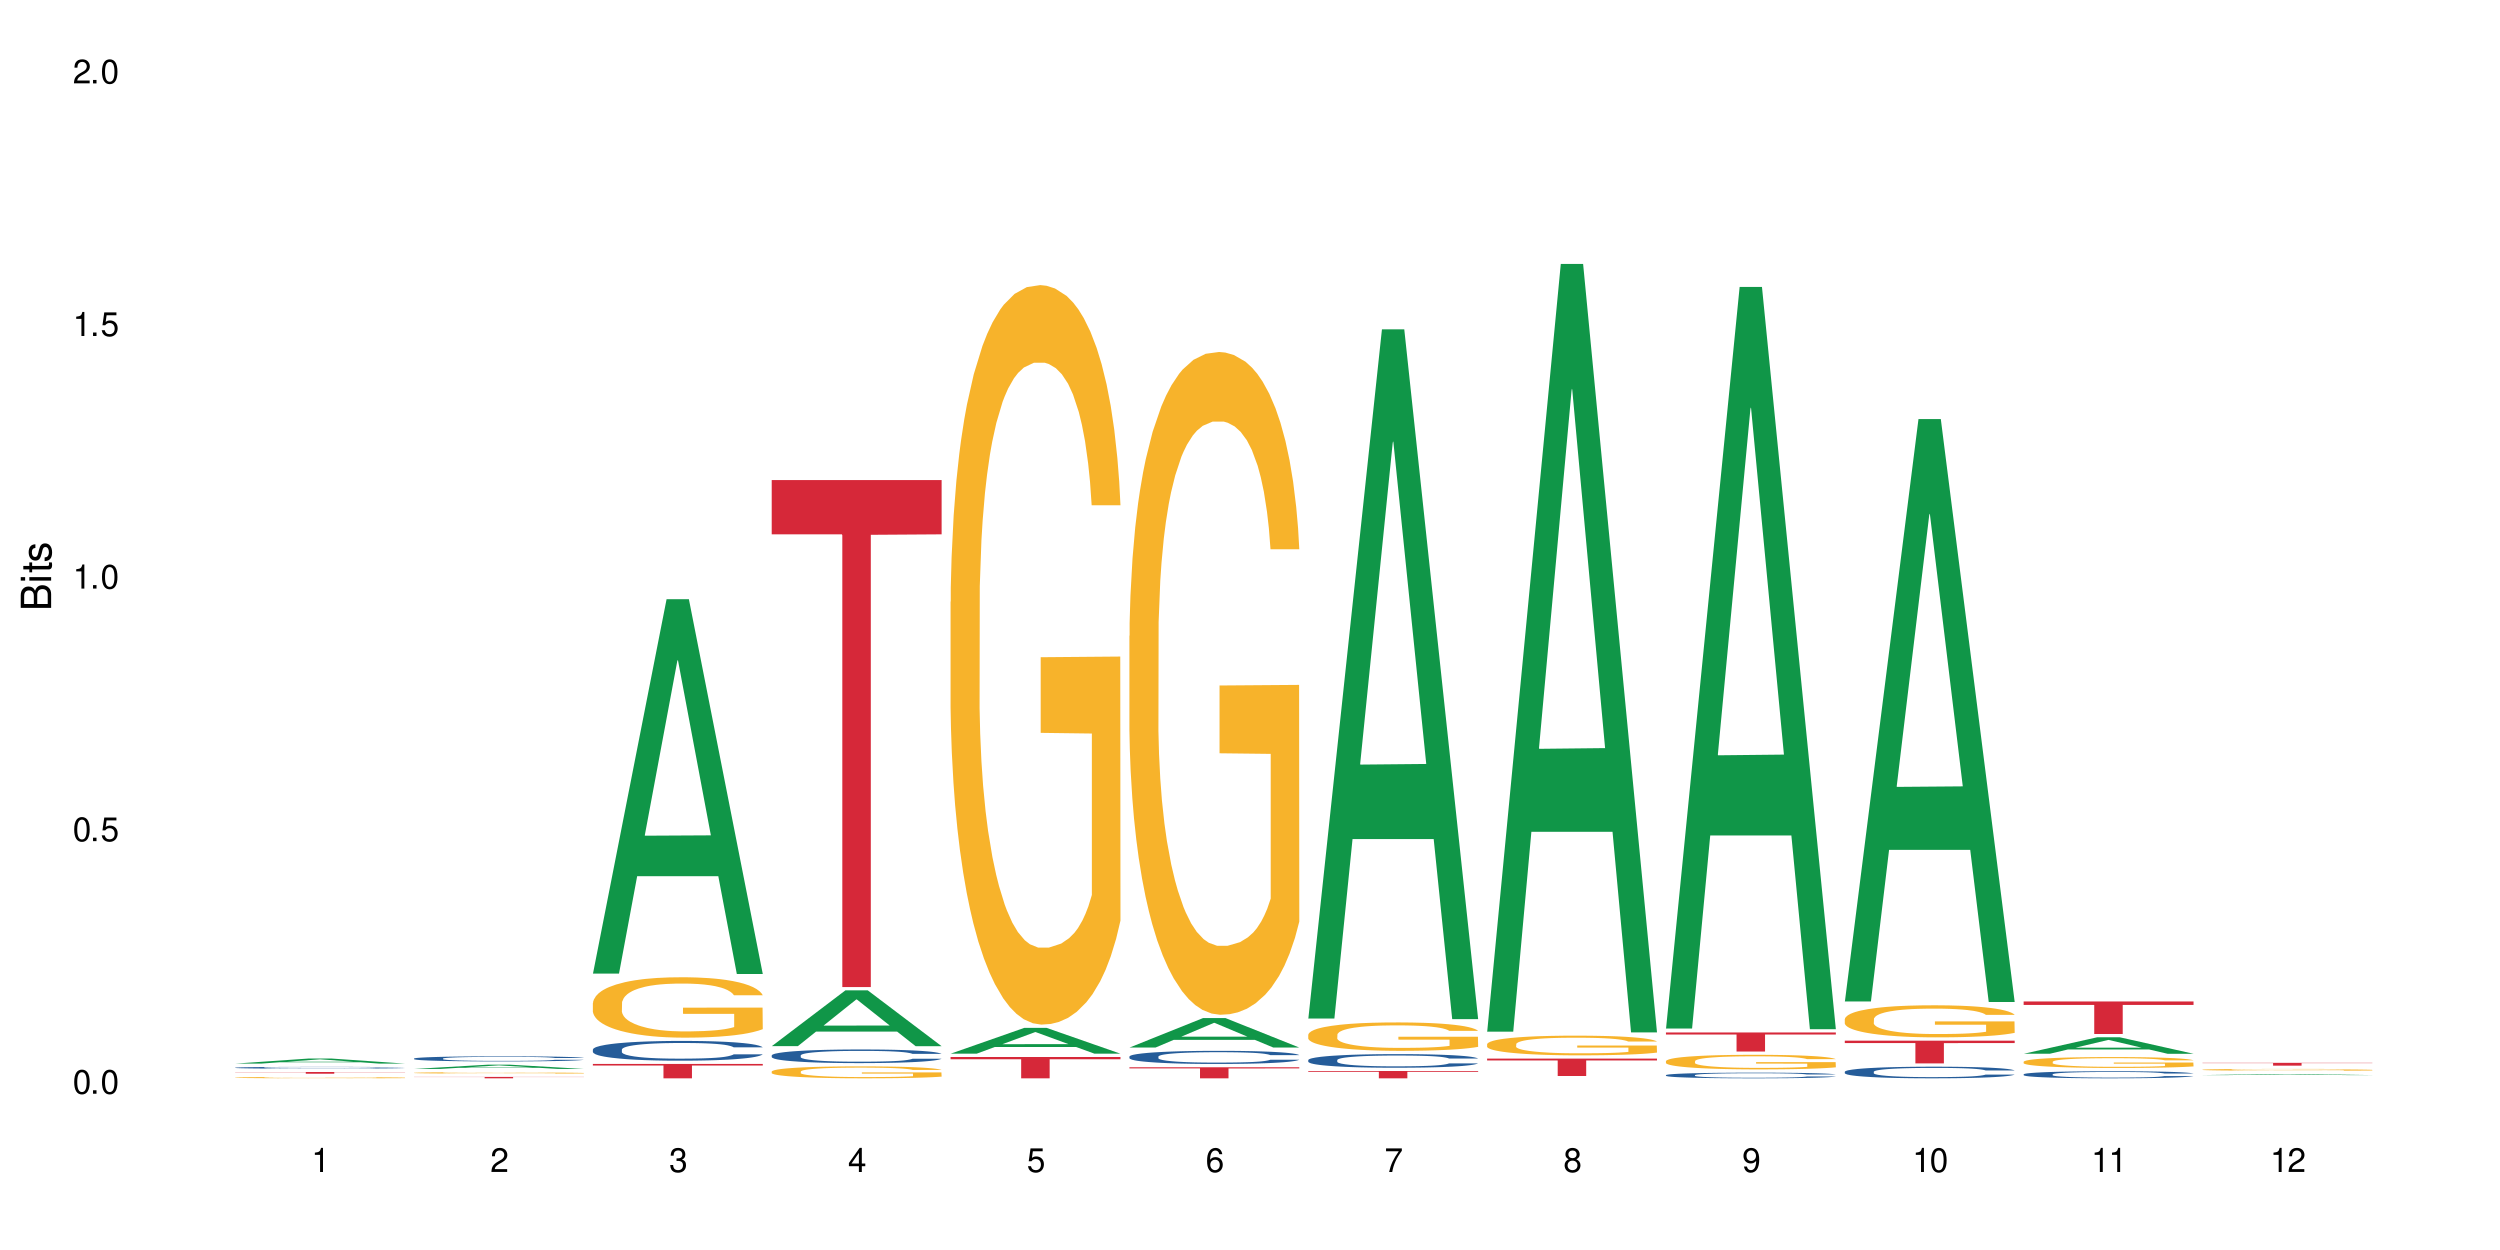 <?xml version="1.0" encoding="UTF-8"?>
<svg xmlns="http://www.w3.org/2000/svg" xmlns:xlink="http://www.w3.org/1999/xlink" width="720" height="360" viewBox="0 0 720 360">
<defs>
<g>
<g id="glyph-0-0">
</g>
<g id="glyph-0-1">
<path d="M 2.641 -6.938 C 2 -6.938 1.422 -6.656 1.078 -6.172 C 0.641 -5.562 0.406 -4.641 0.406 -3.359 C 0.406 -1.016 1.188 0.219 2.641 0.219 C 4.078 0.219 4.859 -1.016 4.859 -3.297 C 4.859 -4.641 4.656 -5.547 4.203 -6.172 C 3.844 -6.656 3.281 -6.938 2.641 -6.938 Z M 2.641 -6.188 C 3.547 -6.188 4 -5.25 4 -3.375 C 4 -1.406 3.562 -0.484 2.625 -0.484 C 1.734 -0.484 1.281 -1.438 1.281 -3.344 C 1.281 -5.25 1.734 -6.188 2.641 -6.188 Z M 2.641 -6.188 "/>
</g>
<g id="glyph-0-2">
<path d="M 1.828 -1 L 0.828 -1 L 0.828 0 L 1.828 0 Z M 1.828 -1 "/>
</g>
<g id="glyph-0-3">
<path d="M 4.562 -6.797 L 1.062 -6.797 L 0.547 -3.094 L 1.328 -3.094 C 1.719 -3.562 2.047 -3.734 2.578 -3.734 C 3.484 -3.734 4.062 -3.109 4.062 -2.094 C 4.062 -1.125 3.484 -0.531 2.578 -0.531 C 1.828 -0.531 1.375 -0.906 1.188 -1.672 L 0.328 -1.672 C 0.453 -1.109 0.547 -0.844 0.75 -0.594 C 1.125 -0.078 1.828 0.219 2.594 0.219 C 3.969 0.219 4.922 -0.781 4.922 -2.219 C 4.922 -3.562 4.031 -4.484 2.719 -4.484 C 2.25 -4.484 1.859 -4.359 1.469 -4.062 L 1.734 -5.969 L 4.562 -5.969 Z M 4.562 -6.797 "/>
</g>
<g id="glyph-0-4">
<path d="M 2.484 -4.938 L 2.484 0 L 3.328 0 L 3.328 -6.938 L 2.766 -6.938 C 2.469 -5.875 2.281 -5.734 0.984 -5.562 L 0.984 -4.938 Z M 2.484 -4.938 "/>
</g>
<g id="glyph-0-5">
<path d="M 4.859 -0.828 L 1.281 -0.828 C 1.359 -1.406 1.672 -1.781 2.5 -2.281 L 3.469 -2.828 C 4.406 -3.344 4.906 -4.062 4.906 -4.906 C 4.906 -5.484 4.672 -6.031 4.266 -6.406 C 3.859 -6.766 3.375 -6.938 2.719 -6.938 C 1.859 -6.938 1.219 -6.625 0.844 -6.031 C 0.609 -5.672 0.5 -5.234 0.484 -4.531 L 1.328 -4.531 C 1.359 -5.016 1.406 -5.281 1.531 -5.516 C 1.75 -5.938 2.188 -6.203 2.703 -6.203 C 3.469 -6.203 4.031 -5.641 4.031 -4.891 C 4.031 -4.344 3.719 -3.859 3.125 -3.516 L 2.234 -3 C 0.812 -2.172 0.406 -1.531 0.328 -0.016 L 4.859 -0.016 Z M 4.859 -0.828 "/>
</g>
<g id="glyph-0-6">
<path d="M 2.125 -3.188 L 2.578 -3.188 C 3.5 -3.188 3.984 -2.766 3.984 -1.922 C 3.984 -1.062 3.469 -0.531 2.594 -0.531 C 1.656 -0.531 1.203 -1 1.156 -2.016 L 0.312 -2.016 C 0.344 -1.453 0.438 -1.094 0.609 -0.781 C 0.953 -0.109 1.625 0.219 2.547 0.219 C 3.953 0.219 4.859 -0.625 4.859 -1.938 C 4.859 -2.828 4.516 -3.297 3.703 -3.594 C 4.344 -3.844 4.656 -4.328 4.656 -5.031 C 4.656 -6.219 3.875 -6.938 2.578 -6.938 C 1.203 -6.938 0.484 -6.172 0.453 -4.703 L 1.297 -4.703 C 1.312 -5.125 1.344 -5.359 1.453 -5.578 C 1.641 -5.969 2.062 -6.203 2.594 -6.203 C 3.344 -6.203 3.797 -5.75 3.797 -5 C 3.797 -4.516 3.609 -4.219 3.25 -4.047 C 3.016 -3.953 2.703 -3.922 2.125 -3.906 Z M 2.125 -3.188 "/>
</g>
<g id="glyph-0-7">
<path d="M 3.141 -1.672 L 3.141 0 L 3.984 0 L 3.984 -1.672 L 4.984 -1.672 L 4.984 -2.438 L 3.984 -2.438 L 3.984 -6.938 L 3.359 -6.938 L 0.266 -2.578 L 0.266 -1.672 Z M 3.141 -2.438 L 1 -2.438 L 3.141 -5.5 Z M 3.141 -2.438 "/>
</g>
<g id="glyph-0-8">
<path d="M 4.781 -5.125 C 4.609 -6.266 3.891 -6.938 2.844 -6.938 C 2.094 -6.938 1.422 -6.578 1.031 -5.953 C 0.594 -5.266 0.406 -4.422 0.406 -3.172 C 0.406 -2 0.578 -1.25 0.984 -0.641 C 1.359 -0.078 1.953 0.219 2.703 0.219 C 3.984 0.219 4.922 -0.75 4.922 -2.094 C 4.922 -3.375 4.062 -4.281 2.844 -4.281 C 2.172 -4.281 1.641 -4.031 1.281 -3.516 C 1.281 -5.234 1.828 -6.188 2.797 -6.188 C 3.391 -6.188 3.797 -5.797 3.938 -5.125 Z M 2.734 -3.531 C 3.547 -3.531 4.062 -2.953 4.062 -2.031 C 4.062 -1.156 3.484 -0.531 2.703 -0.531 C 1.922 -0.531 1.328 -1.188 1.328 -2.078 C 1.328 -2.938 1.906 -3.531 2.734 -3.531 Z M 2.734 -3.531 "/>
</g>
<g id="glyph-0-9">
<path d="M 4.984 -6.797 L 0.438 -6.797 L 0.438 -5.969 L 4.109 -5.969 C 2.5 -3.656 1.828 -2.234 1.328 0 L 2.219 0 C 2.594 -2.172 3.453 -4.047 4.984 -6.094 Z M 4.984 -6.797 "/>
</g>
<g id="glyph-0-10">
<path d="M 3.75 -3.656 C 4.469 -4.094 4.688 -4.438 4.688 -5.078 C 4.688 -6.172 3.844 -6.938 2.641 -6.938 C 1.438 -6.938 0.594 -6.172 0.594 -5.094 C 0.594 -4.438 0.812 -4.094 1.516 -3.656 C 0.734 -3.266 0.359 -2.703 0.359 -1.922 C 0.359 -0.656 1.281 0.219 2.641 0.219 C 3.984 0.219 4.922 -0.656 4.922 -1.922 C 4.922 -2.703 4.531 -3.266 3.75 -3.656 Z M 2.641 -6.188 C 3.359 -6.188 3.812 -5.75 3.812 -5.062 C 3.812 -4.406 3.344 -3.984 2.641 -3.984 C 1.922 -3.984 1.453 -4.406 1.453 -5.078 C 1.453 -5.75 1.922 -6.188 2.641 -6.188 Z M 2.641 -3.266 C 3.484 -3.266 4.062 -2.719 4.062 -1.906 C 4.062 -1.078 3.484 -0.531 2.625 -0.531 C 1.797 -0.531 1.219 -1.094 1.219 -1.906 C 1.219 -2.719 1.781 -3.266 2.641 -3.266 Z M 2.641 -3.266 "/>
</g>
<g id="glyph-0-11">
<path d="M 0.516 -1.578 C 0.672 -0.453 1.406 0.219 2.438 0.219 C 3.188 0.219 3.859 -0.141 4.266 -0.766 C 4.688 -1.453 4.891 -2.297 4.891 -3.547 C 4.891 -4.719 4.703 -5.453 4.312 -6.078 C 3.938 -6.641 3.344 -6.938 2.594 -6.938 C 1.297 -6.938 0.359 -5.969 0.359 -4.625 C 0.359 -3.344 1.234 -2.453 2.453 -2.453 C 3.094 -2.453 3.578 -2.672 4.016 -3.203 C 4 -1.484 3.469 -0.531 2.5 -0.531 C 1.906 -0.531 1.484 -0.906 1.359 -1.578 Z M 2.578 -6.203 C 3.375 -6.203 3.969 -5.531 3.969 -4.641 C 3.969 -3.797 3.391 -3.188 2.547 -3.188 C 1.734 -3.188 1.234 -3.766 1.234 -4.688 C 1.234 -5.562 1.797 -6.203 2.578 -6.203 Z M 2.578 -6.203 "/>
</g>
<g id="glyph-1-0">
</g>
<g id="glyph-1-1">
<path d="M 0 -0.953 L 0 -4.891 C 0 -5.719 -0.234 -6.344 -0.734 -6.797 C -1.188 -7.234 -1.812 -7.469 -2.5 -7.469 C -3.547 -7.469 -4.188 -7 -4.625 -5.875 C -4.984 -6.688 -5.625 -7.094 -6.531 -7.094 C -7.172 -7.094 -7.734 -6.859 -8.141 -6.391 C -8.562 -5.922 -8.75 -5.344 -8.75 -4.5 L -8.75 -0.953 Z M -4.984 -2.062 L -7.766 -2.062 L -7.766 -4.219 C -7.766 -4.844 -7.688 -5.203 -7.453 -5.5 C -7.219 -5.812 -6.859 -5.969 -6.375 -5.969 C -5.891 -5.969 -5.531 -5.812 -5.297 -5.5 C -5.062 -5.203 -4.984 -4.844 -4.984 -4.219 Z M -0.984 -2.062 L -4 -2.062 L -4 -4.781 C -4 -5.766 -3.438 -6.359 -2.484 -6.359 C -1.547 -6.359 -0.984 -5.766 -0.984 -4.781 Z M -0.984 -2.062 "/>
</g>
<g id="glyph-1-2">
<path d="M -6.281 -1.797 L -6.281 -0.797 L 0 -0.797 L 0 -1.797 Z M -8.75 -1.797 L -8.75 -0.797 L -7.484 -0.797 L -7.484 -1.797 Z M -8.75 -1.797 "/>
</g>
<g id="glyph-1-3">
<path d="M -6.281 -3.047 L -6.281 -2.016 L -8.016 -2.016 L -8.016 -1.016 L -6.281 -1.016 L -6.281 -0.172 L -5.469 -0.172 L -5.469 -1.016 L -0.719 -1.016 C -0.078 -1.016 0.281 -1.453 0.281 -2.234 C 0.281 -2.5 0.25 -2.719 0.188 -3.047 L -0.641 -3.047 C -0.609 -2.906 -0.594 -2.766 -0.594 -2.562 C -0.594 -2.141 -0.719 -2.016 -1.156 -2.016 L -5.469 -2.016 L -5.469 -3.047 Z M -6.281 -3.047 "/>
</g>
<g id="glyph-1-4">
<path d="M -4.531 -5.25 C -5.766 -5.25 -6.469 -4.422 -6.469 -2.969 C -6.469 -1.516 -5.719 -0.562 -4.547 -0.562 C -3.562 -0.562 -3.094 -1.062 -2.734 -2.562 L -2.516 -3.484 C -2.344 -4.188 -2.094 -4.469 -1.641 -4.469 C -1.047 -4.469 -0.641 -3.875 -0.641 -3 C -0.641 -2.453 -0.797 -2 -1.062 -1.75 C -1.25 -1.594 -1.422 -1.531 -1.875 -1.469 L -1.875 -0.406 C -0.422 -0.453 0.281 -1.266 0.281 -2.922 C 0.281 -4.5 -0.5 -5.516 -1.719 -5.516 C -2.656 -5.516 -3.172 -4.984 -3.469 -3.734 L -3.703 -2.766 C -3.891 -1.953 -4.156 -1.609 -4.594 -1.609 C -5.188 -1.609 -5.547 -2.125 -5.547 -2.938 C -5.547 -3.75 -5.203 -4.172 -4.531 -4.203 Z M -4.531 -5.25 "/>
</g>
</g>
</defs>
<rect x="-72" y="-36" width="864" height="432" fill="rgb(100%, 100%, 100%)" fill-opacity="1"/>
<path fill-rule="nonzero" fill="rgb(6.275%, 58.824%, 28.235%)" fill-opacity="1" d="M 67.73 306.316 L 67.785 306.316 L 88.957 304.852 L 95.387 304.852 L 116.664 306.316 L 109.188 306.316 L 103.855 305.934 L 80.488 305.934 L 75.258 306.316 L 67.73 306.316 L 82.734 305.777 L 101.711 305.773 L 92.25 305.09 L 92.145 305.09 L 92.039 305.094 L 82.684 305.773 L 82.734 305.777 Z M 67.73 306.316 "/>
<path fill-rule="nonzero" fill="rgb(14.51%, 36.078%, 60%)" fill-opacity="1" d="M 67.73 307.492 L 67.789 307.492 L 67.789 307.48 L 67.969 307.461 L 68.387 307.438 L 68.805 307.422 L 69.879 307.391 L 71.371 307.363 L 72.922 307.344 L 74.055 307.332 L 75.07 307.32 L 77.398 307.301 L 78.891 307.293 L 80.5 307.285 L 82.469 307.277 L 83.902 307.273 L 87.125 307.266 L 89.512 307.262 L 91.363 307.258 L 95.359 307.258 L 97.746 307.262 L 99.477 307.262 L 101.387 307.266 L 102.996 307.273 L 105.801 307.281 L 108.309 307.297 L 109.441 307.305 L 111.234 307.32 L 112.605 307.332 L 113.559 307.348 L 114.633 307.363 L 115.59 307.387 L 116.305 307.41 L 116.664 307.434 L 108.309 307.434 L 107.891 307.414 L 107.414 307.398 L 106.52 307.379 L 105.625 307.363 L 104.371 307.348 L 103.238 307.34 L 101.684 307.332 L 100.312 307.324 L 98.879 307.32 L 97.508 307.316 L 90.707 307.316 L 88.379 307.32 L 87.125 307.324 L 85.336 307.328 L 84.082 307.336 L 82.59 307.348 L 81.574 307.355 L 80.32 307.367 L 79.426 307.379 L 78.414 307.395 L 77.816 307.406 L 77.277 307.418 L 76.801 307.438 L 76.441 307.453 L 76.203 307.473 L 76.086 307.488 L 76.086 307.562 L 76.203 307.582 L 76.504 307.602 L 77.277 307.633 L 78.414 307.656 L 79.727 307.68 L 80.977 307.691 L 81.695 307.699 L 82.648 307.707 L 84.141 307.719 L 86.289 307.727 L 87.543 307.73 L 89.453 307.734 L 91.422 307.738 L 94.047 307.738 L 96.375 307.734 L 97.926 307.73 L 99.535 307.727 L 101.746 307.719 L 103.117 307.711 L 104.312 307.703 L 105.207 307.695 L 105.801 307.688 L 106.699 307.672 L 107.414 307.652 L 107.949 307.637 L 108.309 307.621 L 116.664 307.621 L 116.305 307.641 L 115.77 307.66 L 115.23 307.672 L 114.395 307.691 L 113.441 307.707 L 112.066 307.723 L 110.934 307.734 L 109.441 307.746 L 108.07 307.754 L 106.578 307.762 L 104.371 307.773 L 102.938 307.777 L 101.387 307.781 L 99.535 307.785 L 97.211 307.789 L 94.703 307.793 L 92.375 307.793 L 89.871 307.789 L 88.02 307.789 L 85.574 307.785 L 82.531 307.777 L 80.32 307.766 L 78.59 307.758 L 77.102 307.746 L 75.43 307.734 L 73.281 307.715 L 71.969 307.695 L 71.074 307.684 L 70.059 307.664 L 69.344 307.648 L 68.508 307.621 L 67.91 307.586 L 67.73 307.559 Z M 67.73 307.492 "/>
<path fill-rule="nonzero" fill="rgb(96.863%, 70.196%, 16.863%)" fill-opacity="1" d="M 67.73 310.336 L 67.789 310.336 L 67.789 310.328 L 68.031 310.312 L 68.625 310.289 L 69.402 310.273 L 70.238 310.258 L 70.773 310.25 L 71.668 310.242 L 72.445 310.234 L 74.414 310.219 L 76.922 310.203 L 78.293 310.195 L 79.844 310.191 L 82.051 310.184 L 83.066 310.18 L 86.172 310.176 L 89.691 310.172 L 97.805 310.172 L 101.148 310.176 L 103.059 310.18 L 104.551 310.184 L 106.102 310.188 L 108.012 310.195 L 109.801 310.203 L 111.234 310.211 L 112.664 310.223 L 113.859 310.234 L 114.871 310.246 L 115.77 310.262 L 116.305 310.273 L 116.664 310.285 L 108.367 310.285 L 107.891 310.273 L 107.355 310.262 L 106.461 310.25 L 105.562 310.242 L 104.668 310.238 L 102.996 310.227 L 101.566 310.223 L 99.777 310.219 L 98.047 310.215 L 96.074 310.211 L 91.719 310.211 L 88.855 310.215 L 87.184 310.215 L 85.992 310.219 L 84.32 310.223 L 83.305 310.23 L 82.707 310.23 L 80.918 310.242 L 79.727 310.254 L 79.07 310.258 L 78.234 310.27 L 77.637 310.277 L 76.98 310.293 L 76.621 310.305 L 76.145 310.328 L 76.086 310.391 L 76.266 310.402 L 76.621 310.418 L 77.102 310.43 L 77.816 310.445 L 78.531 310.453 L 79.785 310.469 L 80.859 310.477 L 81.695 310.484 L 83.305 310.492 L 83.961 310.496 L 85.512 310.5 L 87.125 310.508 L 89.094 310.512 L 90.586 310.512 L 92.973 310.516 L 96.016 310.516 L 99.598 310.512 L 101.863 310.508 L 103.414 310.508 L 104.43 310.504 L 105.684 310.5 L 106.578 310.496 L 107.414 310.492 L 108.43 310.488 L 108.43 310.402 L 93.688 310.402 L 93.688 310.363 L 116.602 310.363 L 116.664 310.5 L 115.41 310.512 L 113.859 310.52 L 112.367 310.527 L 110.816 310.531 L 108.605 310.539 L 106.816 310.543 L 104.07 310.547 L 101.566 310.551 L 98.941 310.555 L 91.422 310.555 L 88.797 310.551 L 86.707 310.547 L 84.797 310.547 L 82.887 310.539 L 80.5 310.535 L 78.949 310.527 L 77.34 310.52 L 75.727 310.512 L 74.297 310.5 L 73.34 310.496 L 72.387 310.484 L 71.371 310.477 L 70.418 310.465 L 69.699 310.453 L 69.043 310.441 L 68.566 310.43 L 68.09 310.414 L 67.852 310.402 L 67.73 310.391 Z M 67.73 310.336 "/>
<path fill-rule="nonzero" fill="rgb(83.922%, 15.686%, 22.353%)" fill-opacity="1" d="M 67.73 308.734 L 116.664 308.734 L 116.664 308.785 L 96.27 308.789 L 96.27 309.23 L 88.066 309.23 L 88.066 308.789 L 87.945 308.785 L 67.73 308.785 Z M 67.73 308.734 "/>
<path fill-rule="nonzero" fill="rgb(6.275%, 58.824%, 28.235%)" fill-opacity="1" d="M 119.238 307.855 L 119.289 307.852 L 140.465 306.629 L 146.895 306.629 L 168.172 307.855 L 160.695 307.855 L 155.363 307.535 L 131.996 307.535 L 126.766 307.855 L 119.238 307.855 L 134.242 307.402 L 153.219 307.402 L 143.758 306.832 L 143.652 306.828 L 143.547 306.832 L 134.191 307.402 L 134.242 307.402 Z M 119.238 307.855 "/>
<path fill-rule="nonzero" fill="rgb(14.51%, 36.078%, 60%)" fill-opacity="1" d="M 119.238 304.859 L 119.297 304.855 L 119.297 304.824 L 119.477 304.773 L 119.895 304.707 L 120.312 304.664 L 121.387 304.586 L 122.879 304.508 L 124.43 304.449 L 125.562 304.414 L 126.578 304.387 L 128.906 304.336 L 130.398 304.312 L 132.008 304.289 L 133.977 304.266 L 135.41 304.254 L 138.633 304.23 L 141.02 304.223 L 142.871 304.219 L 146.867 304.219 L 149.254 304.223 L 150.984 304.23 L 152.895 304.242 L 154.504 304.254 L 157.309 304.281 L 159.816 304.32 L 160.949 304.34 L 162.742 304.383 L 164.113 304.422 L 165.066 304.457 L 166.141 304.508 L 167.098 304.57 L 167.812 304.637 L 168.172 304.695 L 159.816 304.695 L 159.398 304.641 L 158.922 304.598 L 158.027 304.543 L 157.133 304.504 L 155.879 304.465 L 154.746 304.441 L 153.191 304.414 L 151.82 304.398 L 150.387 304.387 L 149.016 304.379 L 146.391 304.371 L 143.348 304.371 L 142.211 304.375 L 139.887 304.383 L 138.633 304.395 L 136.844 304.414 L 135.59 304.43 L 134.098 304.457 L 133.082 304.48 L 131.828 304.516 L 130.934 304.547 L 129.922 304.59 L 129.324 304.625 L 128.785 304.66 L 128.309 304.707 L 127.949 304.754 L 127.711 304.801 L 127.594 304.852 L 127.594 305.059 L 127.711 305.109 L 128.012 305.164 L 128.785 305.246 L 129.922 305.316 L 131.234 305.375 L 132.484 305.414 L 133.203 305.434 L 134.156 305.453 L 135.648 305.48 L 137.797 305.508 L 139.051 305.52 L 140.961 305.531 L 142.93 305.535 L 145.555 305.535 L 147.883 305.531 L 149.434 305.523 L 151.043 305.512 L 153.254 305.488 L 154.625 305.469 L 155.816 305.441 L 156.715 305.418 L 157.309 305.395 L 158.207 305.355 L 158.922 305.309 L 159.457 305.262 L 159.816 305.215 L 168.172 305.215 L 167.812 305.27 L 167.277 305.32 L 166.738 305.359 L 165.902 305.406 L 164.949 305.449 L 163.574 305.496 L 162.441 305.527 L 160.949 305.562 L 159.578 305.586 L 158.086 305.609 L 155.879 305.637 L 154.445 305.648 L 152.895 305.66 L 151.043 305.672 L 148.719 305.684 L 146.211 305.688 L 141.379 305.688 L 139.527 305.68 L 137.082 305.668 L 134.039 305.645 L 131.828 305.617 L 130.098 305.594 L 128.605 305.566 L 126.938 305.531 L 124.789 305.469 L 123.477 305.426 L 122.582 305.387 L 121.566 305.336 L 120.852 305.289 L 120.016 305.211 L 119.418 305.117 L 119.238 305.043 Z M 119.238 304.859 "/>
<path fill-rule="nonzero" fill="rgb(96.863%, 70.196%, 16.863%)" fill-opacity="1" d="M 119.238 308.973 L 119.297 308.973 L 119.297 308.965 L 119.535 308.949 L 120.133 308.926 L 120.91 308.906 L 121.746 308.891 L 122.281 308.883 L 123.176 308.871 L 123.953 308.863 L 125.922 308.848 L 128.43 308.832 L 129.801 308.824 L 131.352 308.816 L 133.559 308.812 L 134.574 308.809 L 137.676 308.801 L 141.199 308.797 L 146.867 308.797 L 149.312 308.801 L 152.656 308.805 L 154.566 308.809 L 156.059 308.812 L 157.609 308.816 L 159.52 308.824 L 161.309 308.832 L 162.742 308.84 L 164.172 308.852 L 165.367 308.863 L 166.379 308.879 L 167.277 308.895 L 167.812 308.906 L 168.172 308.918 L 159.875 308.918 L 159.398 308.906 L 158.863 308.895 L 157.965 308.883 L 156.176 308.867 L 154.504 308.859 L 153.074 308.852 L 151.281 308.848 L 149.551 308.844 L 147.582 308.84 L 143.227 308.84 L 140.363 308.844 L 138.691 308.848 L 137.5 308.848 L 135.828 308.855 L 134.812 308.859 L 134.215 308.863 L 132.426 308.875 L 131.234 308.883 L 130.578 308.891 L 129.742 308.902 L 129.145 308.914 L 128.488 308.926 L 128.129 308.938 L 127.652 308.965 L 127.594 309.031 L 127.773 309.043 L 128.129 309.059 L 128.605 309.074 L 129.324 309.086 L 130.039 309.098 L 131.293 309.113 L 132.367 309.121 L 133.203 309.129 L 134.812 309.141 L 135.469 309.141 L 137.02 309.148 L 138.633 309.152 L 140.602 309.16 L 142.094 309.16 L 144.48 309.164 L 147.523 309.164 L 151.105 309.16 L 153.371 309.156 L 154.922 309.156 L 155.938 309.152 L 157.191 309.148 L 158.086 309.145 L 158.922 309.141 L 159.938 309.133 L 159.938 309.043 L 145.195 309.043 L 145.195 309.004 L 168.109 309.004 L 168.172 309.148 L 166.918 309.156 L 165.367 309.168 L 163.875 309.176 L 162.324 309.18 L 160.113 309.188 L 158.324 309.191 L 155.578 309.199 L 153.074 309.203 L 140.305 309.203 L 138.215 309.199 L 134.395 309.191 L 132.008 309.184 L 130.457 309.176 L 128.848 309.168 L 127.234 309.16 L 125.801 309.148 L 123.895 309.133 L 122.879 309.121 L 121.926 309.109 L 121.207 309.098 L 120.551 309.086 L 119.598 309.055 L 119.359 309.043 L 119.238 309.031 Z M 119.238 308.973 "/>
<path fill-rule="nonzero" fill="rgb(83.922%, 15.686%, 22.353%)" fill-opacity="1" d="M 119.238 310.148 L 168.172 310.148 L 168.172 310.191 L 147.777 310.191 L 147.777 310.555 L 139.574 310.555 L 139.574 310.191 L 119.238 310.191 Z M 119.238 310.148 "/>
<path fill-rule="nonzero" fill="rgb(6.275%, 58.824%, 28.235%)" fill-opacity="1" d="M 170.746 280.406 L 170.797 280.305 L 191.973 172.578 L 198.402 172.578 L 219.68 280.508 L 212.203 280.508 L 206.871 252.336 L 183.504 252.336 L 178.273 280.406 L 170.746 280.406 L 185.75 240.68 L 204.727 240.578 L 195.266 190.215 L 195.16 190.113 L 195.055 190.414 L 185.699 240.578 L 185.75 240.68 Z M 170.746 280.406 "/>
<path fill-rule="nonzero" fill="rgb(14.51%, 36.078%, 60%)" fill-opacity="1" d="M 170.746 302.266 L 170.805 302.262 L 170.805 302.137 L 170.984 301.938 L 171.402 301.688 L 171.82 301.516 L 172.895 301.211 L 174.387 300.914 L 175.938 300.684 L 177.07 300.551 L 178.086 300.445 L 180.414 300.254 L 181.906 300.152 L 183.516 300.066 L 185.484 299.977 L 186.918 299.926 L 190.141 299.844 L 192.527 299.805 L 194.375 299.789 L 198.375 299.789 L 200.762 299.812 L 202.492 299.836 L 204.402 299.879 L 206.012 299.926 L 208.816 300.039 L 211.324 300.184 L 212.457 300.27 L 214.25 300.43 L 215.621 300.586 L 216.574 300.723 L 217.648 300.914 L 218.605 301.148 L 219.32 301.414 L 219.68 301.637 L 211.324 301.637 L 210.906 301.43 L 210.43 301.266 L 209.535 301.055 L 208.641 300.902 L 207.387 300.754 L 206.25 300.652 L 204.699 300.555 L 203.328 300.492 L 201.895 300.445 L 200.523 300.414 L 197.898 300.383 L 194.855 300.383 L 193.719 300.395 L 191.395 300.434 L 190.141 300.473 L 188.352 300.543 L 187.098 300.613 L 185.605 300.715 L 184.59 300.805 L 183.336 300.941 L 182.441 301.059 L 181.426 301.23 L 180.832 301.359 L 180.293 301.508 L 179.816 301.68 L 179.457 301.859 L 179.219 302.055 L 179.102 302.242 L 179.102 303.047 L 179.219 303.234 L 179.52 303.453 L 180.293 303.77 L 181.426 304.047 L 182.742 304.266 L 183.992 304.422 L 184.711 304.492 L 185.664 304.578 L 187.156 304.68 L 189.305 304.785 L 190.559 304.824 L 192.469 304.867 L 194.438 304.887 L 197.062 304.887 L 199.391 304.867 L 200.941 304.84 L 202.551 304.801 L 204.762 304.711 L 206.133 304.629 L 207.324 304.531 L 208.223 304.43 L 208.816 304.348 L 209.711 304.188 L 210.43 304.008 L 210.965 303.828 L 211.324 303.648 L 219.68 303.648 L 219.32 303.859 L 218.785 304.062 L 218.246 304.211 L 217.41 304.395 L 216.457 304.555 L 215.082 304.738 L 213.949 304.855 L 212.457 304.988 L 211.086 305.086 L 209.594 305.176 L 207.387 305.277 L 205.953 305.332 L 204.402 305.379 L 202.551 305.418 L 200.227 305.457 L 197.719 305.477 L 195.391 305.48 L 192.887 305.473 L 191.035 305.449 L 188.59 305.402 L 185.547 305.309 L 183.336 305.211 L 181.605 305.113 L 180.113 305.008 L 178.445 304.867 L 176.297 304.641 L 174.984 304.461 L 174.086 304.316 L 173.074 304.113 L 172.355 303.93 L 171.523 303.641 L 170.926 303.27 L 170.746 302.984 Z M 170.746 302.266 "/>
<path fill-rule="nonzero" fill="rgb(96.863%, 70.196%, 16.863%)" fill-opacity="1" d="M 170.746 288.902 L 170.805 288.887 L 170.805 288.566 L 171.043 287.852 L 171.641 286.867 L 172.418 286.059 L 173.254 285.422 L 173.789 285.09 L 174.684 284.613 L 175.461 284.262 L 177.43 283.547 L 179.938 282.879 L 181.309 282.594 L 182.859 282.324 L 185.066 282.023 L 186.082 281.91 L 189.184 281.656 L 192.707 281.496 L 196.586 281.449 L 198.375 281.465 L 200.82 281.527 L 204.164 281.703 L 206.074 281.863 L 207.566 282.023 L 209.117 282.227 L 211.027 282.547 L 212.816 282.926 L 214.25 283.309 L 215.68 283.785 L 216.875 284.293 L 217.887 284.852 L 218.785 285.516 L 219.32 286.074 L 219.68 286.629 L 211.383 286.629 L 210.906 286.074 L 210.371 285.645 L 209.473 285.121 L 208.578 284.738 L 207.684 284.438 L 206.012 284.023 L 204.582 283.77 L 202.789 283.547 L 201.059 283.402 L 199.09 283.309 L 197.898 283.277 L 194.734 283.277 L 191.871 283.387 L 190.199 283.516 L 189.008 283.641 L 187.336 283.879 L 186.32 284.07 L 185.723 284.199 L 183.934 284.691 L 182.742 285.137 L 182.086 285.438 L 181.25 285.914 L 180.652 286.344 L 179.996 286.98 L 179.637 287.457 L 179.16 288.535 L 179.102 291.395 L 179.281 292 L 179.637 292.652 L 180.113 293.223 L 180.832 293.828 L 181.547 294.289 L 182.801 294.906 L 183.875 295.32 L 184.711 295.59 L 186.32 296.02 L 186.977 296.164 L 188.527 296.449 L 190.141 296.672 L 192.109 296.863 L 193.602 296.957 L 195.988 297.035 L 199.031 297.035 L 202.613 296.941 L 204.879 296.812 L 206.43 296.688 L 207.445 296.574 L 208.699 296.402 L 209.594 296.242 L 210.43 296.066 L 211.445 295.797 L 211.445 292 L 196.703 291.984 L 196.703 290.203 L 219.617 290.188 L 219.68 296.402 L 218.426 296.832 L 216.875 297.242 L 215.383 297.562 L 213.832 297.832 L 211.621 298.133 L 209.832 298.324 L 207.086 298.547 L 204.582 298.688 L 201.957 298.785 L 199.629 298.832 L 196.883 298.848 L 194.438 298.816 L 191.812 298.723 L 189.723 298.594 L 187.812 298.434 L 185.902 298.227 L 183.516 297.895 L 181.965 297.625 L 180.355 297.289 L 178.742 296.895 L 177.309 296.465 L 176.355 296.133 L 175.402 295.75 L 174.387 295.273 L 173.43 294.734 L 172.715 294.238 L 172.059 293.684 L 171.582 293.16 L 171.105 292.445 L 170.867 291.871 L 170.746 291.379 Z M 170.746 288.902 "/>
<path fill-rule="nonzero" fill="rgb(83.922%, 15.686%, 22.353%)" fill-opacity="1" d="M 170.746 306.422 L 219.68 306.422 L 219.68 306.867 L 199.285 306.871 L 199.285 310.555 L 191.078 310.555 L 191.078 306.875 L 190.961 306.867 L 170.746 306.867 Z M 170.746 306.422 "/>
<path fill-rule="nonzero" fill="rgb(6.275%, 58.824%, 28.235%)" fill-opacity="1" d="M 222.254 301.293 L 222.305 301.277 L 243.48 285.219 L 249.91 285.219 L 271.188 301.309 L 263.711 301.309 L 258.379 297.109 L 235.008 297.109 L 229.781 301.293 L 222.254 301.293 L 237.258 295.371 L 256.234 295.355 L 246.773 287.848 L 246.668 287.832 L 246.562 287.879 L 237.207 295.355 L 237.258 295.371 Z M 222.254 301.293 "/>
<path fill-rule="nonzero" fill="rgb(14.51%, 36.078%, 60%)" fill-opacity="1" d="M 222.254 303.957 L 222.312 303.953 L 222.312 303.867 L 222.492 303.73 L 222.91 303.559 L 223.328 303.441 L 224.402 303.23 L 225.895 303.023 L 227.445 302.867 L 228.578 302.773 L 229.594 302.703 L 231.922 302.57 L 233.414 302.5 L 235.023 302.441 L 236.992 302.379 L 238.426 302.344 L 241.648 302.285 L 244.035 302.262 L 245.883 302.25 L 249.883 302.25 L 252.27 302.266 L 254 302.281 L 255.91 302.312 L 257.52 302.344 L 260.324 302.422 L 262.832 302.523 L 263.965 302.582 L 265.754 302.691 L 267.129 302.801 L 268.082 302.891 L 269.156 303.023 L 270.113 303.188 L 270.828 303.371 L 271.188 303.523 L 262.832 303.523 L 262.414 303.379 L 261.938 303.27 L 261.043 303.121 L 260.145 303.02 L 258.895 302.914 L 257.758 302.848 L 256.207 302.777 L 254.836 302.734 L 253.402 302.703 L 252.031 302.68 L 249.406 302.66 L 246.363 302.66 L 245.227 302.668 L 242.902 302.695 L 241.648 302.719 L 239.855 302.77 L 238.605 302.816 L 237.113 302.891 L 236.098 302.949 L 234.844 303.043 L 233.949 303.125 L 232.934 303.242 L 232.34 303.332 L 231.801 303.434 L 231.324 303.551 L 230.965 303.68 L 230.727 303.812 L 230.609 303.941 L 230.609 304.496 L 230.727 304.625 L 231.027 304.777 L 231.801 304.996 L 232.934 305.184 L 234.25 305.336 L 235.5 305.441 L 236.219 305.492 L 237.172 305.551 L 238.664 305.621 L 240.812 305.695 L 242.066 305.723 L 243.977 305.75 L 245.945 305.766 L 248.57 305.766 L 250.898 305.75 L 252.449 305.734 L 254.059 305.703 L 256.266 305.645 L 257.641 305.586 L 258.832 305.52 L 259.73 305.449 L 260.324 305.395 L 261.219 305.281 L 261.938 305.16 L 262.473 305.035 L 262.832 304.914 L 271.188 304.914 L 270.828 305.055 L 270.289 305.195 L 269.754 305.301 L 268.918 305.426 L 267.965 305.535 L 266.59 305.66 L 265.457 305.746 L 263.965 305.836 L 262.594 305.902 L 261.102 305.965 L 258.895 306.035 L 257.461 306.07 L 255.91 306.102 L 254.059 306.133 L 251.73 306.156 L 249.227 306.172 L 246.898 306.176 L 244.391 306.168 L 242.543 306.152 L 240.098 306.121 L 237.051 306.055 L 234.844 305.988 L 233.113 305.922 L 231.621 305.848 L 229.953 305.75 L 227.805 305.594 L 226.492 305.473 L 225.594 305.371 L 224.582 305.23 L 223.863 305.105 L 223.031 304.906 L 222.434 304.648 L 222.254 304.453 Z M 222.254 303.957 "/>
<path fill-rule="nonzero" fill="rgb(96.863%, 70.196%, 16.863%)" fill-opacity="1" d="M 222.254 308.59 L 222.312 308.586 L 222.312 308.523 L 222.551 308.383 L 223.148 308.188 L 223.926 308.027 L 224.762 307.902 L 225.297 307.836 L 226.191 307.742 L 226.969 307.672 L 228.938 307.531 L 231.445 307.398 L 232.816 307.344 L 234.367 307.289 L 236.574 307.23 L 237.59 307.207 L 240.691 307.156 L 244.215 307.125 L 248.094 307.117 L 249.883 307.121 L 252.328 307.133 L 255.672 307.168 L 257.582 307.199 L 259.07 307.23 L 260.625 307.27 L 262.535 307.332 L 264.324 307.41 L 265.754 307.484 L 267.188 307.578 L 268.383 307.68 L 269.395 307.789 L 270.289 307.922 L 270.828 308.031 L 271.188 308.141 L 262.891 308.141 L 262.414 308.031 L 261.875 307.945 L 260.98 307.844 L 260.086 307.766 L 259.191 307.707 L 257.52 307.625 L 256.09 307.574 L 254.297 307.531 L 252.566 307.504 L 250.598 307.484 L 249.406 307.477 L 246.242 307.477 L 243.379 307.5 L 241.707 307.523 L 240.516 307.551 L 238.844 307.598 L 237.828 307.633 L 237.23 307.66 L 235.441 307.758 L 234.25 307.844 L 233.59 307.906 L 232.758 308 L 232.16 308.082 L 231.504 308.211 L 231.145 308.305 L 230.668 308.516 L 230.609 309.082 L 230.785 309.203 L 231.145 309.328 L 231.621 309.441 L 232.34 309.562 L 233.055 309.652 L 234.309 309.777 L 235.383 309.859 L 236.219 309.91 L 237.828 309.996 L 238.484 310.023 L 240.035 310.082 L 241.648 310.125 L 243.617 310.16 L 245.109 310.18 L 247.496 310.195 L 250.539 310.195 L 254.121 310.176 L 256.387 310.152 L 257.938 310.129 L 258.953 310.105 L 260.207 310.07 L 261.102 310.039 L 261.938 310.004 L 262.949 309.953 L 262.949 309.203 L 248.211 309.199 L 248.211 308.848 L 271.125 308.844 L 271.188 310.07 L 269.934 310.156 L 268.383 310.238 L 266.891 310.301 L 265.34 310.352 L 263.129 310.414 L 261.34 310.449 L 258.594 310.496 L 256.09 310.523 L 253.465 310.543 L 251.137 310.551 L 248.391 310.555 L 245.945 310.547 L 243.32 310.531 L 241.23 310.504 L 239.32 310.473 L 237.41 310.434 L 235.023 310.367 L 233.473 310.312 L 231.859 310.246 L 230.25 310.168 L 228.816 310.082 L 227.863 310.016 L 226.91 309.941 L 225.895 309.848 L 224.938 309.742 L 224.223 309.645 L 223.566 309.535 L 223.09 309.43 L 222.613 309.289 L 222.375 309.176 L 222.254 309.078 Z M 222.254 308.59 "/>
<path fill-rule="nonzero" fill="rgb(83.922%, 15.686%, 22.353%)" fill-opacity="1" d="M 222.254 138.258 L 271.188 138.258 L 271.188 153.887 L 250.793 154.027 L 250.793 284.277 L 242.586 284.277 L 242.586 154.164 L 242.469 153.887 L 222.254 153.887 Z M 222.254 138.258 "/>
<path fill-rule="nonzero" fill="rgb(6.275%, 58.824%, 28.235%)" fill-opacity="1" d="M 273.762 303.461 L 273.812 303.453 L 294.984 296.031 L 301.418 296.031 L 322.695 303.465 L 315.219 303.465 L 309.887 301.527 L 286.516 301.527 L 281.289 303.461 L 273.762 303.461 L 288.766 300.723 L 307.742 300.715 L 298.281 297.246 L 298.176 297.238 L 298.07 297.262 L 288.711 300.715 L 288.766 300.723 Z M 273.762 303.461 "/>
<path fill-rule="nonzero" fill="rgb(96.863%, 70.196%, 16.863%)" fill-opacity="1" d="M 273.762 173.328 L 273.82 173.137 L 273.82 169.246 L 274.059 160.492 L 274.656 148.434 L 275.434 138.516 L 276.27 130.734 L 276.805 126.648 L 277.699 120.812 L 278.477 116.535 L 280.445 107.781 L 282.949 99.613 L 284.324 96.113 L 285.875 92.805 L 288.082 89.109 L 289.098 87.746 L 292.199 84.637 L 295.723 82.691 L 299.602 82.105 L 301.391 82.301 L 303.836 83.078 L 307.18 85.219 L 309.09 87.164 L 310.578 89.109 L 312.133 91.637 L 314.039 95.527 L 315.832 100.195 L 317.262 104.863 L 318.695 110.699 L 319.891 116.922 L 320.902 123.73 L 321.797 131.902 L 322.336 138.707 L 322.695 145.516 L 314.398 145.516 L 313.922 138.707 L 313.383 133.457 L 312.488 127.039 L 311.594 122.371 L 310.699 118.676 L 309.027 113.617 L 307.598 110.504 L 305.805 107.781 L 304.074 106.031 L 302.105 104.863 L 300.914 104.477 L 297.75 104.477 L 294.887 105.836 L 293.215 107.395 L 292.02 108.949 L 290.352 111.867 L 289.336 114.199 L 288.738 115.758 L 286.949 121.785 L 285.754 127.234 L 285.098 130.93 L 284.266 136.762 L 283.668 142.016 L 283.012 149.797 L 282.652 155.629 L 282.176 168.855 L 282.117 203.867 L 282.293 211.258 L 282.652 219.234 L 283.129 226.234 L 283.848 233.625 L 284.562 239.266 L 285.816 246.852 L 286.891 251.91 L 287.727 255.215 L 289.336 260.469 L 289.992 262.219 L 291.543 265.719 L 293.156 268.441 L 295.125 270.777 L 296.617 271.945 L 299.004 272.918 L 302.047 272.918 L 305.625 271.75 L 307.895 270.195 L 309.445 268.637 L 310.461 267.277 L 311.715 265.137 L 312.609 263.191 L 313.445 261.051 L 314.457 257.746 L 314.457 211.258 L 299.719 211.062 L 299.719 189.281 L 322.633 189.086 L 322.695 265.137 L 321.441 270.387 L 319.891 275.445 L 318.398 279.336 L 316.844 282.641 L 314.637 286.336 L 312.848 288.672 L 310.102 291.395 L 307.598 293.145 L 304.969 294.312 L 302.645 294.895 L 299.898 295.09 L 297.453 294.699 L 294.824 293.535 L 292.738 291.977 L 290.828 290.031 L 288.918 287.504 L 286.531 283.418 L 284.98 280.113 L 283.367 276.027 L 281.758 271.164 L 280.324 265.914 L 279.371 261.828 L 278.414 257.16 L 277.402 251.328 L 276.445 244.715 L 275.73 238.684 L 275.074 231.875 L 274.598 225.457 L 274.121 216.703 L 273.879 209.703 L 273.762 203.672 Z M 273.762 173.328 "/>
<path fill-rule="nonzero" fill="rgb(83.922%, 15.686%, 22.353%)" fill-opacity="1" d="M 273.762 304.41 L 322.695 304.41 L 322.695 305.066 L 302.301 305.07 L 302.301 310.555 L 294.094 310.555 L 294.094 305.078 L 293.977 305.066 L 273.762 305.066 Z M 273.762 304.41 "/>
<path fill-rule="nonzero" fill="rgb(6.275%, 58.824%, 28.235%)" fill-opacity="1" d="M 325.27 301.691 L 325.32 301.684 L 346.492 293.199 L 352.926 293.199 L 374.199 301.699 L 366.727 301.699 L 361.395 299.48 L 338.023 299.48 L 332.797 301.691 L 325.27 301.691 L 340.273 298.562 L 359.25 298.555 L 349.789 294.586 L 349.684 294.578 L 349.578 294.602 L 340.219 298.555 L 340.273 298.562 Z M 325.27 301.691 "/>
<path fill-rule="nonzero" fill="rgb(14.51%, 36.078%, 60%)" fill-opacity="1" d="M 325.27 304.289 L 325.328 304.285 L 325.328 304.199 L 325.508 304.07 L 325.926 303.902 L 326.344 303.789 L 327.418 303.586 L 328.91 303.391 L 330.461 303.238 L 331.594 303.148 L 332.609 303.078 L 334.938 302.949 L 336.43 302.883 L 338.039 302.824 L 340.008 302.766 L 341.441 302.73 L 344.664 302.676 L 347.051 302.652 L 348.898 302.641 L 352.898 302.641 L 355.285 302.656 L 357.016 302.672 L 358.926 302.703 L 360.535 302.73 L 363.34 302.809 L 365.848 302.906 L 366.98 302.961 L 368.77 303.066 L 370.145 303.172 L 371.098 303.262 L 372.172 303.391 L 373.129 303.543 L 373.844 303.719 L 374.199 303.871 L 365.848 303.871 L 365.43 303.73 L 364.953 303.625 L 364.055 303.48 L 363.16 303.383 L 361.91 303.281 L 360.773 303.215 L 359.223 303.152 L 357.852 303.109 L 356.418 303.078 L 355.047 303.059 L 352.422 303.035 L 349.379 303.035 L 348.242 303.043 L 345.914 303.07 L 344.664 303.094 L 342.871 303.145 L 341.621 303.188 L 340.129 303.258 L 339.113 303.316 L 337.859 303.406 L 336.965 303.484 L 335.949 303.602 L 335.355 303.688 L 334.816 303.781 L 334.34 303.898 L 333.98 304.02 L 333.742 304.145 L 333.625 304.27 L 333.625 304.805 L 333.742 304.93 L 334.039 305.074 L 334.816 305.285 L 335.949 305.469 L 337.262 305.613 L 338.516 305.719 L 339.234 305.766 L 340.188 305.82 L 341.68 305.891 L 343.828 305.961 L 345.082 305.988 L 346.988 306.016 L 348.961 306.027 L 351.586 306.027 L 353.914 306.016 L 355.465 305.996 L 357.074 305.969 L 359.281 305.91 L 360.656 305.855 L 361.848 305.789 L 362.742 305.727 L 363.34 305.668 L 364.234 305.562 L 364.953 305.445 L 365.488 305.324 L 365.848 305.207 L 374.199 305.207 L 373.844 305.344 L 373.305 305.48 L 372.77 305.578 L 371.934 305.699 L 370.98 305.809 L 369.605 305.93 L 368.473 306.008 L 366.98 306.094 L 365.609 306.16 L 364.117 306.219 L 361.91 306.289 L 360.477 306.324 L 358.926 306.355 L 357.074 306.383 L 354.746 306.406 L 352.242 306.418 L 349.914 306.422 L 347.406 306.414 L 345.559 306.402 L 343.109 306.371 L 340.066 306.309 L 337.859 306.242 L 336.129 306.176 L 334.637 306.109 L 332.965 306.016 L 330.82 305.863 L 329.504 305.746 L 328.609 305.648 L 327.598 305.516 L 326.879 305.395 L 326.043 305.199 L 325.449 304.953 L 325.27 304.766 Z M 325.27 304.289 "/>
<path fill-rule="nonzero" fill="rgb(96.863%, 70.196%, 16.863%)" fill-opacity="1" d="M 325.27 183.125 L 325.328 182.953 L 325.328 179.465 L 325.566 171.621 L 326.164 160.812 L 326.941 151.922 L 327.773 144.949 L 328.312 141.289 L 329.207 136.059 L 329.984 132.223 L 331.953 124.379 L 334.457 117.055 L 335.832 113.918 L 337.383 110.953 L 339.59 107.641 L 340.605 106.422 L 343.707 103.633 L 347.23 101.891 L 351.109 101.367 L 352.898 101.539 L 355.344 102.238 L 358.688 104.156 L 360.594 105.898 L 362.086 107.641 L 363.641 109.906 L 365.547 113.395 L 367.34 117.578 L 368.77 121.762 L 370.203 126.992 L 371.395 132.57 L 372.41 138.672 L 373.305 145.992 L 373.844 152.094 L 374.199 158.195 L 365.906 158.195 L 365.43 152.094 L 364.891 147.391 L 363.996 141.637 L 363.102 137.453 L 362.207 134.141 L 360.535 129.605 L 359.105 126.816 L 357.312 124.379 L 355.582 122.809 L 353.613 121.762 L 352.422 121.414 L 349.258 121.414 L 346.395 122.633 L 344.723 124.027 L 343.527 125.422 L 341.859 128.039 L 340.844 130.129 L 340.246 131.523 L 338.457 136.93 L 337.262 141.809 L 336.605 145.121 L 335.77 150.352 L 335.176 155.059 L 334.52 162.031 L 334.16 167.262 L 333.684 179.117 L 333.625 210.496 L 333.801 217.121 L 334.16 224.27 L 334.637 230.543 L 335.355 237.168 L 336.07 242.223 L 337.324 249.023 L 338.398 253.555 L 339.234 256.52 L 340.844 261.227 L 341.5 262.793 L 343.051 265.934 L 344.664 268.375 L 346.633 270.465 L 348.125 271.512 L 350.512 272.383 L 353.555 272.383 L 357.133 271.336 L 359.402 269.941 L 360.953 268.547 L 361.969 267.328 L 363.223 265.41 L 364.117 263.668 L 364.953 261.75 L 365.965 258.785 L 365.965 217.121 L 351.227 216.945 L 351.227 197.422 L 374.141 197.246 L 374.199 265.41 L 372.949 270.117 L 371.395 274.648 L 369.906 278.137 L 368.352 281.098 L 366.145 284.41 L 364.355 286.504 L 361.609 288.945 L 359.105 290.512 L 356.477 291.559 L 354.152 292.082 L 351.406 292.258 L 348.961 291.906 L 346.332 290.863 L 344.246 289.469 L 342.336 287.723 L 340.426 285.457 L 338.039 281.797 L 336.488 278.832 L 334.875 275.172 L 333.266 270.812 L 331.832 266.105 L 330.879 262.445 L 329.922 258.262 L 328.91 253.031 L 327.953 247.105 L 327.238 241.699 L 326.582 235.598 L 326.105 229.848 L 325.625 222 L 325.387 215.727 L 325.27 210.32 Z M 325.27 183.125 "/>
<path fill-rule="nonzero" fill="rgb(83.922%, 15.686%, 22.353%)" fill-opacity="1" d="M 325.27 307.363 L 374.199 307.363 L 374.199 307.707 L 353.809 307.711 L 353.809 310.555 L 345.602 310.555 L 345.602 307.711 L 345.484 307.707 L 325.27 307.707 Z M 325.27 307.363 "/>
<path fill-rule="nonzero" fill="rgb(6.275%, 58.824%, 28.235%)" fill-opacity="1" d="M 376.777 293.328 L 376.828 293.141 L 398 94.852 L 404.43 94.852 L 425.707 293.516 L 418.234 293.516 L 412.902 241.656 L 389.531 241.656 L 384.305 293.328 L 376.777 293.328 L 391.781 220.203 L 410.758 220.02 L 401.293 127.309 L 401.191 127.121 L 401.086 127.68 L 391.727 220.02 L 391.781 220.203 Z M 376.777 293.328 "/>
<path fill-rule="nonzero" fill="rgb(14.51%, 36.078%, 60%)" fill-opacity="1" d="M 376.777 305.293 L 376.836 305.289 L 376.836 305.203 L 377.016 305.066 L 377.434 304.895 L 377.852 304.777 L 378.926 304.566 L 380.418 304.359 L 381.969 304.203 L 383.102 304.109 L 384.117 304.039 L 386.445 303.906 L 387.934 303.836 L 389.547 303.773 L 391.516 303.715 L 392.949 303.68 L 396.172 303.621 L 398.559 303.598 L 400.406 303.586 L 404.406 303.586 L 406.793 303.598 L 408.523 303.617 L 410.434 303.645 L 412.043 303.68 L 414.848 303.758 L 417.355 303.859 L 418.488 303.914 L 420.277 304.027 L 421.652 304.133 L 422.605 304.227 L 423.68 304.359 L 424.633 304.523 L 425.352 304.703 L 425.707 304.859 L 417.355 304.859 L 416.938 304.715 L 416.461 304.605 L 415.562 304.457 L 414.668 304.352 L 413.414 304.25 L 412.281 304.18 L 410.73 304.113 L 409.359 304.07 L 407.926 304.039 L 406.555 304.016 L 403.93 303.996 L 400.883 303.996 L 399.75 304 L 397.422 304.031 L 396.172 304.055 L 394.379 304.105 L 393.129 304.152 L 391.637 304.223 L 390.621 304.285 L 389.367 304.379 L 388.473 304.461 L 387.457 304.578 L 386.859 304.668 L 386.324 304.77 L 385.848 304.887 L 385.488 305.012 L 385.25 305.145 L 385.129 305.277 L 385.129 305.832 L 385.25 305.961 L 385.547 306.113 L 386.324 306.332 L 387.457 306.52 L 388.77 306.672 L 390.023 306.781 L 390.738 306.828 L 391.695 306.887 L 393.188 306.957 L 395.336 307.031 L 396.59 307.059 L 398.496 307.09 L 400.469 307.102 L 403.094 307.102 L 405.418 307.09 L 406.973 307.07 L 408.582 307.043 L 410.789 306.98 L 412.164 306.922 L 413.355 306.855 L 414.25 306.785 L 414.848 306.73 L 415.742 306.617 L 416.461 306.496 L 416.996 306.371 L 417.355 306.25 L 425.707 306.25 L 425.352 306.391 L 424.812 306.531 L 424.277 306.637 L 423.441 306.762 L 422.484 306.871 L 421.113 307 L 419.98 307.082 L 418.488 307.172 L 417.117 307.238 L 415.625 307.301 L 413.414 307.371 L 411.984 307.406 L 410.434 307.441 L 408.582 307.469 L 406.254 307.492 L 403.75 307.508 L 401.422 307.512 L 398.914 307.504 L 397.066 307.488 L 394.617 307.457 L 391.574 307.395 L 389.367 307.324 L 387.637 307.258 L 386.145 307.184 L 384.473 307.09 L 382.324 306.93 L 381.012 306.809 L 380.117 306.707 L 379.105 306.566 L 378.387 306.441 L 377.551 306.242 L 376.957 305.984 L 376.777 305.789 Z M 376.777 305.293 "/>
<path fill-rule="nonzero" fill="rgb(96.863%, 70.196%, 16.863%)" fill-opacity="1" d="M 376.777 297.965 L 376.836 297.957 L 376.836 297.805 L 377.074 297.469 L 377.672 297.008 L 378.449 296.625 L 379.281 296.324 L 379.82 296.168 L 380.715 295.945 L 381.492 295.781 L 383.461 295.445 L 385.965 295.129 L 387.34 294.996 L 388.891 294.867 L 391.098 294.727 L 392.113 294.672 L 395.215 294.555 L 398.734 294.48 L 402.613 294.457 L 404.406 294.465 L 406.852 294.496 L 410.195 294.578 L 412.102 294.652 L 413.594 294.727 L 415.148 294.824 L 417.055 294.973 L 418.848 295.152 L 420.277 295.332 L 421.711 295.555 L 422.902 295.797 L 423.918 296.059 L 424.812 296.371 L 425.352 296.633 L 425.707 296.895 L 417.414 296.895 L 416.938 296.633 L 416.398 296.43 L 415.504 296.184 L 414.609 296.004 L 413.715 295.863 L 412.043 295.668 L 410.609 295.547 L 408.82 295.445 L 407.09 295.375 L 405.121 295.332 L 403.93 295.316 L 400.766 295.316 L 397.902 295.367 L 396.23 295.43 L 395.035 295.488 L 393.367 295.602 L 392.352 295.691 L 391.754 295.75 L 389.965 295.98 L 388.77 296.191 L 388.113 296.332 L 387.277 296.559 L 386.684 296.758 L 386.027 297.059 L 385.668 297.281 L 385.191 297.793 L 385.129 299.137 L 385.309 299.422 L 385.668 299.727 L 386.145 299.996 L 386.859 300.281 L 387.578 300.496 L 388.832 300.789 L 389.906 300.984 L 390.738 301.109 L 392.352 301.312 L 393.008 301.379 L 394.559 301.516 L 396.172 301.617 L 398.141 301.707 L 399.633 301.754 L 402.02 301.789 L 405.062 301.789 L 408.641 301.746 L 410.91 301.688 L 412.461 301.625 L 413.477 301.574 L 414.73 301.492 L 415.625 301.418 L 416.461 301.336 L 417.473 301.207 L 417.473 299.422 L 402.734 299.414 L 402.734 298.574 L 425.648 298.57 L 425.707 301.492 L 424.457 301.695 L 422.902 301.887 L 421.414 302.039 L 419.859 302.164 L 417.652 302.309 L 415.863 302.395 L 413.117 302.5 L 410.609 302.57 L 407.984 302.613 L 405.66 302.637 L 402.914 302.645 L 400.469 302.629 L 397.84 302.582 L 395.754 302.523 L 393.844 302.449 L 391.934 302.352 L 389.547 302.195 L 387.996 302.066 L 386.383 301.91 L 384.773 301.723 L 383.34 301.523 L 382.387 301.363 L 381.43 301.184 L 380.418 300.961 L 379.461 300.707 L 378.746 300.477 L 378.09 300.215 L 377.613 299.965 L 377.133 299.629 L 376.895 299.359 L 376.777 299.129 Z M 376.777 297.965 "/>
<path fill-rule="nonzero" fill="rgb(83.922%, 15.686%, 22.353%)" fill-opacity="1" d="M 376.777 308.453 L 425.707 308.453 L 425.707 308.68 L 405.316 308.68 L 405.316 310.555 L 397.109 310.555 L 397.109 308.684 L 396.992 308.68 L 376.777 308.68 Z M 376.777 308.453 "/>
<path fill-rule="nonzero" fill="rgb(6.275%, 58.824%, 28.235%)" fill-opacity="1" d="M 428.285 297.117 L 428.336 296.91 L 449.508 76.02 L 455.938 76.02 L 477.215 297.324 L 469.742 297.324 L 464.406 239.559 L 441.039 239.559 L 435.812 297.117 L 428.285 297.117 L 443.289 215.66 L 462.266 215.453 L 452.801 112.176 L 452.699 111.969 L 452.594 112.594 L 443.234 215.453 L 443.289 215.66 Z M 428.285 297.117 "/>
<path fill-rule="nonzero" fill="rgb(96.863%, 70.196%, 16.863%)" fill-opacity="1" d="M 428.285 300.695 L 428.344 300.691 L 428.344 300.59 L 428.582 300.355 L 429.18 300.035 L 429.953 299.77 L 430.789 299.562 L 431.328 299.453 L 432.223 299.297 L 433 299.184 L 434.969 298.949 L 437.473 298.734 L 438.848 298.641 L 440.398 298.551 L 442.605 298.453 L 443.621 298.418 L 446.723 298.336 L 450.242 298.281 L 454.121 298.266 L 455.914 298.273 L 458.359 298.293 L 461.703 298.352 L 463.609 298.402 L 465.102 298.453 L 466.652 298.52 L 468.562 298.625 L 470.355 298.75 L 471.785 298.875 L 473.219 299.027 L 474.41 299.195 L 475.426 299.375 L 476.32 299.594 L 476.859 299.773 L 477.215 299.957 L 468.922 299.957 L 468.445 299.773 L 467.906 299.637 L 467.012 299.465 L 466.117 299.34 L 465.223 299.242 L 463.551 299.105 L 462.117 299.023 L 460.328 298.949 L 458.598 298.906 L 456.629 298.875 L 455.434 298.863 L 452.273 298.863 L 449.41 298.898 L 447.738 298.941 L 446.543 298.98 L 444.875 299.059 L 443.859 299.121 L 443.262 299.164 L 441.473 299.324 L 440.277 299.469 L 439.621 299.566 L 438.785 299.723 L 438.191 299.863 L 437.535 300.07 L 437.176 300.227 L 436.699 300.578 L 436.637 301.512 L 436.816 301.707 L 437.176 301.918 L 437.652 302.105 L 438.367 302.305 L 439.086 302.453 L 440.34 302.656 L 441.414 302.789 L 442.246 302.879 L 443.859 303.02 L 444.516 303.062 L 446.066 303.156 L 447.68 303.23 L 449.648 303.293 L 451.141 303.324 L 453.527 303.348 L 456.57 303.348 L 460.148 303.316 L 462.418 303.277 L 463.969 303.234 L 464.984 303.199 L 466.238 303.141 L 467.133 303.09 L 467.969 303.035 L 468.98 302.945 L 468.98 301.707 L 454.242 301.703 L 454.242 301.121 L 477.156 301.117 L 477.215 303.141 L 475.965 303.281 L 474.41 303.418 L 472.918 303.52 L 471.367 303.609 L 469.16 303.707 L 467.371 303.77 L 464.625 303.84 L 462.117 303.887 L 459.492 303.918 L 457.164 303.934 L 454.422 303.941 L 451.973 303.93 L 449.348 303.898 L 447.262 303.855 L 445.352 303.805 L 443.441 303.738 L 441.055 303.629 L 439.504 303.543 L 437.891 303.434 L 436.281 303.301 L 434.848 303.164 L 433.895 303.055 L 432.938 302.93 L 431.926 302.773 L 430.969 302.598 L 430.254 302.438 L 429.598 302.258 L 429.121 302.086 L 428.641 301.852 L 428.402 301.664 L 428.285 301.504 Z M 428.285 300.695 "/>
<path fill-rule="nonzero" fill="rgb(83.922%, 15.686%, 22.353%)" fill-opacity="1" d="M 428.285 304.883 L 477.215 304.883 L 477.215 305.418 L 456.824 305.422 L 456.824 309.895 L 448.617 309.895 L 448.617 305.426 L 448.5 305.418 L 428.285 305.418 Z M 428.285 304.883 "/>
<path fill-rule="nonzero" fill="rgb(6.275%, 58.824%, 28.235%)" fill-opacity="1" d="M 479.793 296.211 L 479.844 296.012 L 501.016 82.637 L 507.445 82.637 L 528.723 296.41 L 521.25 296.41 L 515.914 240.609 L 492.547 240.609 L 487.32 296.211 L 479.793 296.211 L 494.797 217.527 L 513.773 217.324 L 504.309 117.562 L 504.207 117.363 L 504.102 117.965 L 494.742 217.324 L 494.797 217.527 Z M 479.793 296.211 "/>
<path fill-rule="nonzero" fill="rgb(14.51%, 36.078%, 60%)" fill-opacity="1" d="M 479.793 309.633 L 479.852 309.633 L 479.852 309.598 L 480.031 309.539 L 480.449 309.469 L 480.867 309.418 L 481.941 309.332 L 483.434 309.246 L 484.984 309.18 L 486.117 309.141 L 487.133 309.113 L 489.457 309.059 L 490.949 309.027 L 492.562 309.004 L 494.531 308.977 L 495.965 308.965 L 499.184 308.941 L 501.574 308.93 L 503.422 308.926 L 507.422 308.926 L 509.809 308.93 L 511.539 308.938 L 513.449 308.949 L 515.059 308.965 L 517.863 308.996 L 520.371 309.039 L 521.504 309.062 L 523.293 309.109 L 524.668 309.152 L 525.621 309.191 L 526.695 309.246 L 527.648 309.312 L 528.367 309.391 L 528.723 309.453 L 520.371 309.453 L 519.953 309.395 L 519.473 309.348 L 518.578 309.285 L 517.684 309.242 L 516.43 309.199 L 515.297 309.172 L 513.746 309.145 L 512.375 309.125 L 510.941 309.113 L 509.57 309.105 L 506.941 309.094 L 503.898 309.094 L 502.766 309.098 L 500.438 309.109 L 499.184 309.121 L 497.395 309.141 L 496.141 309.16 L 494.648 309.191 L 493.637 309.215 L 492.383 309.254 L 491.488 309.289 L 490.473 309.336 L 489.875 309.375 L 489.34 309.418 L 488.863 309.465 L 488.504 309.52 L 488.266 309.574 L 488.145 309.625 L 488.145 309.855 L 488.266 309.91 L 488.562 309.973 L 489.34 310.062 L 490.473 310.145 L 491.785 310.207 L 493.039 310.25 L 493.754 310.27 L 494.711 310.297 L 496.203 310.324 L 498.352 310.355 L 499.602 310.367 L 501.512 310.379 L 503.48 310.383 L 506.109 310.383 L 508.434 310.379 L 509.988 310.371 L 511.598 310.359 L 513.805 310.332 L 515.18 310.309 L 516.371 310.281 L 517.266 310.254 L 517.863 310.23 L 518.758 310.184 L 519.473 310.133 L 520.012 310.082 L 520.371 310.031 L 528.723 310.031 L 528.367 310.09 L 527.828 310.148 L 527.293 310.191 L 526.457 310.242 L 525.5 310.289 L 524.129 310.34 L 522.996 310.375 L 521.504 310.414 L 520.133 310.441 L 518.641 310.465 L 516.43 310.496 L 515 310.512 L 513.449 310.523 L 511.598 310.535 L 509.27 310.547 L 506.766 310.555 L 504.438 310.555 L 501.93 310.551 L 500.082 310.547 L 497.633 310.531 L 494.59 310.504 L 492.383 310.477 L 490.652 310.449 L 489.16 310.418 L 487.488 310.379 L 485.34 310.312 L 484.027 310.262 L 483.133 310.223 L 482.117 310.164 L 481.402 310.109 L 480.566 310.027 L 479.969 309.922 L 479.793 309.84 Z M 479.793 309.633 "/>
<path fill-rule="nonzero" fill="rgb(96.863%, 70.196%, 16.863%)" fill-opacity="1" d="M 479.793 305.582 L 479.852 305.578 L 479.852 305.5 L 480.09 305.328 L 480.688 305.09 L 481.461 304.895 L 482.297 304.742 L 482.836 304.66 L 483.73 304.547 L 484.504 304.461 L 486.477 304.289 L 488.98 304.129 L 490.355 304.059 L 491.906 303.992 L 494.113 303.922 L 495.129 303.895 L 498.23 303.832 L 501.75 303.793 L 505.629 303.781 L 507.422 303.785 L 509.867 303.801 L 513.207 303.844 L 515.117 303.883 L 516.609 303.922 L 518.16 303.969 L 520.07 304.047 L 521.863 304.141 L 523.293 304.23 L 524.727 304.348 L 525.918 304.469 L 526.934 304.602 L 527.828 304.766 L 528.367 304.898 L 528.723 305.031 L 520.43 305.031 L 519.953 304.898 L 519.414 304.793 L 518.52 304.668 L 517.625 304.574 L 516.73 304.504 L 515.059 304.402 L 513.625 304.344 L 511.836 304.289 L 510.105 304.254 L 508.137 304.23 L 506.941 304.223 L 503.781 304.223 L 500.918 304.25 L 499.246 304.281 L 498.051 304.312 L 496.383 304.367 L 495.367 304.414 L 494.77 304.445 L 492.98 304.566 L 491.785 304.672 L 491.129 304.746 L 490.293 304.859 L 489.699 304.965 L 489.043 305.117 L 488.684 305.23 L 488.207 305.492 L 488.145 306.184 L 488.324 306.328 L 488.684 306.488 L 489.16 306.625 L 489.875 306.77 L 490.594 306.883 L 491.844 307.031 L 492.918 307.133 L 493.754 307.195 L 495.367 307.301 L 496.023 307.336 L 497.574 307.402 L 499.184 307.457 L 501.156 307.504 L 502.648 307.527 L 505.035 307.547 L 508.078 307.547 L 511.656 307.523 L 513.926 307.492 L 515.477 307.461 L 516.492 307.434 L 517.742 307.391 L 518.641 307.355 L 519.473 307.312 L 520.488 307.246 L 520.488 306.328 L 505.75 306.324 L 505.75 305.895 L 528.664 305.891 L 528.723 307.391 L 527.473 307.496 L 525.918 307.594 L 524.426 307.672 L 522.875 307.738 L 520.668 307.809 L 518.879 307.855 L 516.133 307.91 L 513.625 307.945 L 511 307.969 L 508.672 307.98 L 505.93 307.984 L 503.48 307.977 L 500.855 307.953 L 498.77 307.922 L 496.859 307.883 L 494.949 307.832 L 492.562 307.754 L 491.012 307.688 L 489.398 307.605 L 487.789 307.512 L 486.355 307.406 L 485.402 307.328 L 484.445 307.234 L 483.434 307.121 L 482.477 306.988 L 481.762 306.871 L 481.105 306.734 L 480.629 306.609 L 480.148 306.438 L 479.91 306.297 L 479.793 306.18 Z M 479.793 305.582 "/>
<path fill-rule="nonzero" fill="rgb(83.922%, 15.686%, 22.353%)" fill-opacity="1" d="M 479.793 297.352 L 528.723 297.352 L 528.723 297.941 L 508.332 297.945 L 508.332 302.84 L 500.125 302.84 L 500.125 297.949 L 500.008 297.941 L 479.793 297.941 Z M 479.793 297.352 "/>
<path fill-rule="nonzero" fill="rgb(6.275%, 58.824%, 28.235%)" fill-opacity="1" d="M 531.301 288.422 L 531.352 288.266 L 552.523 120.688 L 558.953 120.688 L 580.23 288.578 L 572.754 288.578 L 567.422 244.754 L 544.055 244.754 L 538.828 288.422 L 531.301 288.422 L 546.305 226.625 L 565.281 226.469 L 555.816 148.117 L 555.715 147.961 L 555.609 148.434 L 546.25 226.469 L 546.305 226.625 Z M 531.301 288.422 "/>
<path fill-rule="nonzero" fill="rgb(14.51%, 36.078%, 60%)" fill-opacity="1" d="M 531.301 308.664 L 531.359 308.66 L 531.359 308.586 L 531.539 308.473 L 531.957 308.324 L 532.375 308.223 L 533.449 308.043 L 534.938 307.867 L 536.492 307.734 L 537.625 307.656 L 538.641 307.594 L 540.965 307.48 L 542.457 307.422 L 544.07 307.371 L 546.039 307.32 L 547.473 307.289 L 550.691 307.238 L 553.078 307.219 L 554.93 307.207 L 558.93 307.207 L 561.316 307.223 L 563.047 307.234 L 564.953 307.262 L 566.566 307.289 L 569.371 307.355 L 571.879 307.441 L 573.012 307.488 L 574.801 307.586 L 576.172 307.676 L 577.129 307.758 L 578.203 307.867 L 579.156 308.008 L 579.875 308.164 L 580.23 308.293 L 571.879 308.293 L 571.461 308.172 L 570.98 308.078 L 570.086 307.953 L 569.191 307.863 L 567.938 307.773 L 566.805 307.715 L 565.254 307.656 L 563.883 307.621 L 562.449 307.594 L 561.078 307.574 L 558.449 307.559 L 555.406 307.559 L 554.273 307.562 L 551.945 307.586 L 550.691 307.609 L 548.902 307.652 L 547.648 307.691 L 546.156 307.754 L 545.145 307.805 L 543.891 307.883 L 542.996 307.953 L 541.98 308.055 L 541.383 308.133 L 540.848 308.219 L 540.371 308.32 L 540.012 308.426 L 539.773 308.539 L 539.652 308.648 L 539.652 309.125 L 539.773 309.234 L 540.07 309.363 L 540.848 309.547 L 541.98 309.711 L 543.293 309.84 L 544.547 309.93 L 545.262 309.973 L 546.219 310.023 L 547.711 310.082 L 549.859 310.145 L 551.109 310.168 L 553.02 310.195 L 554.988 310.207 L 557.613 310.207 L 559.941 310.195 L 561.492 310.18 L 563.105 310.152 L 565.312 310.102 L 566.688 310.055 L 567.879 309.996 L 568.773 309.938 L 569.371 309.887 L 570.266 309.793 L 570.98 309.688 L 571.52 309.582 L 571.879 309.477 L 580.23 309.477 L 579.875 309.602 L 579.336 309.719 L 578.801 309.809 L 577.965 309.914 L 577.008 310.012 L 575.637 310.117 L 574.504 310.188 L 573.012 310.266 L 571.637 310.32 L 570.148 310.375 L 567.938 310.434 L 566.508 310.465 L 564.953 310.492 L 563.105 310.52 L 560.777 310.539 L 558.273 310.551 L 555.945 310.555 L 553.438 310.547 L 551.59 310.535 L 549.141 310.508 L 546.098 310.453 L 543.891 310.395 L 542.16 310.336 L 540.668 310.277 L 538.996 310.195 L 536.848 310.059 L 535.535 309.953 L 534.641 309.871 L 533.625 309.75 L 532.91 309.645 L 532.074 309.473 L 531.477 309.254 L 531.301 309.086 Z M 531.301 308.664 "/>
<path fill-rule="nonzero" fill="rgb(96.863%, 70.196%, 16.863%)" fill-opacity="1" d="M 531.301 293.48 L 531.359 293.473 L 531.359 293.301 L 531.598 292.922 L 532.195 292.398 L 532.969 291.969 L 533.805 291.633 L 534.344 291.453 L 535.238 291.199 L 536.012 291.016 L 537.984 290.637 L 540.488 290.281 L 541.863 290.129 L 543.414 289.984 L 545.621 289.824 L 546.637 289.766 L 549.738 289.633 L 553.258 289.547 L 557.137 289.52 L 558.93 289.531 L 561.375 289.562 L 564.715 289.656 L 566.625 289.742 L 568.117 289.824 L 569.668 289.934 L 571.578 290.105 L 573.367 290.305 L 574.801 290.508 L 576.234 290.762 L 577.426 291.031 L 578.441 291.328 L 579.336 291.684 L 579.875 291.977 L 580.23 292.273 L 571.938 292.273 L 571.461 291.977 L 570.922 291.75 L 570.027 291.473 L 569.133 291.27 L 568.238 291.109 L 566.566 290.887 L 565.133 290.754 L 563.344 290.637 L 561.613 290.559 L 559.645 290.508 L 558.449 290.492 L 555.289 290.492 L 552.422 290.551 L 550.754 290.617 L 549.559 290.688 L 547.887 290.812 L 546.875 290.914 L 546.277 290.98 L 544.488 291.242 L 543.293 291.48 L 542.637 291.641 L 541.801 291.895 L 541.203 292.121 L 540.547 292.457 L 540.191 292.711 L 539.715 293.285 L 539.652 294.805 L 539.832 295.125 L 540.191 295.473 L 540.668 295.773 L 541.383 296.098 L 542.102 296.34 L 543.352 296.668 L 544.426 296.891 L 545.262 297.031 L 546.875 297.262 L 547.531 297.336 L 549.082 297.488 L 550.691 297.605 L 552.664 297.707 L 554.152 297.758 L 556.543 297.801 L 559.586 297.801 L 563.164 297.75 L 565.434 297.684 L 566.984 297.613 L 568 297.555 L 569.25 297.465 L 570.148 297.379 L 570.98 297.285 L 571.996 297.141 L 571.996 295.125 L 557.258 295.117 L 557.258 294.172 L 580.172 294.164 L 580.23 297.465 L 578.977 297.691 L 577.426 297.91 L 575.934 298.078 L 574.383 298.223 L 572.176 298.383 L 570.387 298.484 L 567.641 298.602 L 565.133 298.68 L 562.508 298.73 L 560.18 298.754 L 557.438 298.762 L 554.988 298.746 L 552.363 298.695 L 550.277 298.629 L 548.367 298.543 L 546.457 298.434 L 544.07 298.258 L 542.52 298.113 L 540.906 297.938 L 539.297 297.727 L 537.863 297.496 L 536.91 297.32 L 535.953 297.117 L 534.938 296.863 L 533.984 296.578 L 533.27 296.316 L 532.613 296.02 L 532.133 295.742 L 531.656 295.363 L 531.418 295.059 L 531.301 294.797 Z M 531.301 293.48 "/>
<path fill-rule="nonzero" fill="rgb(83.922%, 15.686%, 22.353%)" fill-opacity="1" d="M 531.301 299.703 L 580.23 299.703 L 580.23 300.406 L 559.84 300.414 L 559.84 306.266 L 551.633 306.266 L 551.633 300.418 L 551.516 300.406 L 531.301 300.406 Z M 531.301 299.703 "/>
<path fill-rule="nonzero" fill="rgb(6.275%, 58.824%, 28.235%)" fill-opacity="1" d="M 582.809 303.484 L 582.859 303.48 L 604.031 298.727 L 610.461 298.727 L 631.738 303.488 L 624.262 303.488 L 618.93 302.246 L 595.562 302.246 L 590.336 303.484 L 582.809 303.484 L 597.812 301.73 L 616.789 301.727 L 607.324 299.504 L 607.219 299.5 L 607.117 299.512 L 597.758 301.727 L 597.812 301.73 Z M 582.809 303.484 "/>
<path fill-rule="nonzero" fill="rgb(14.51%, 36.078%, 60%)" fill-opacity="1" d="M 582.809 309.402 L 582.867 309.398 L 582.867 309.355 L 583.047 309.285 L 583.465 309.195 L 583.883 309.133 L 584.957 309.023 L 586.445 308.918 L 588 308.836 L 589.133 308.785 L 590.148 308.75 L 592.473 308.68 L 593.965 308.645 L 595.578 308.613 L 597.547 308.582 L 598.977 308.562 L 602.199 308.531 L 604.586 308.52 L 606.438 308.516 L 610.438 308.516 L 612.824 308.523 L 614.555 308.531 L 616.461 308.547 L 618.074 308.562 L 620.879 308.605 L 623.383 308.656 L 624.52 308.688 L 626.309 308.742 L 627.68 308.801 L 628.637 308.848 L 629.711 308.918 L 630.664 309 L 631.383 309.098 L 631.738 309.176 L 623.383 309.176 L 622.969 309.102 L 622.488 309.043 L 621.594 308.969 L 620.699 308.914 L 619.445 308.859 L 618.312 308.824 L 616.762 308.789 L 615.387 308.766 L 613.957 308.75 L 612.582 308.738 L 609.957 308.727 L 606.914 308.727 L 605.781 308.73 L 603.453 308.746 L 602.199 308.758 L 600.41 308.785 L 599.156 308.809 L 597.664 308.848 L 596.652 308.879 L 595.398 308.926 L 594.504 308.969 L 593.488 309.031 L 592.891 309.078 L 592.355 309.129 L 591.879 309.191 L 591.52 309.258 L 591.281 309.324 L 591.16 309.395 L 591.16 309.684 L 591.281 309.75 L 591.578 309.828 L 592.355 309.941 L 593.488 310.039 L 594.801 310.117 L 596.055 310.176 L 596.77 310.199 L 597.727 310.23 L 599.219 310.266 L 601.367 310.305 L 602.617 310.32 L 604.527 310.336 L 606.496 310.344 L 609.121 310.344 L 611.449 310.336 L 613 310.324 L 614.613 310.309 L 616.82 310.277 L 618.191 310.25 L 619.387 310.215 L 620.281 310.18 L 620.879 310.148 L 621.773 310.09 L 622.488 310.027 L 623.027 309.961 L 623.383 309.898 L 631.738 309.898 L 631.383 309.973 L 630.844 310.047 L 630.309 310.098 L 629.473 310.164 L 628.516 310.223 L 627.145 310.289 L 626.012 310.332 L 624.52 310.379 L 623.145 310.414 L 621.652 310.445 L 619.445 310.48 L 618.016 310.5 L 616.461 310.516 L 614.613 310.531 L 612.285 310.547 L 609.777 310.551 L 607.453 310.555 L 604.945 310.551 L 603.098 310.543 L 600.648 310.527 L 597.605 310.492 L 595.398 310.457 L 593.668 310.422 L 592.176 310.383 L 590.504 310.336 L 588.355 310.254 L 587.043 310.188 L 586.148 310.137 L 585.133 310.062 L 584.418 310 L 583.582 309.895 L 582.984 309.762 L 582.809 309.66 Z M 582.809 309.402 "/>
<path fill-rule="nonzero" fill="rgb(96.863%, 70.196%, 16.863%)" fill-opacity="1" d="M 582.809 305.777 L 582.867 305.773 L 582.867 305.715 L 583.105 305.586 L 583.703 305.41 L 584.477 305.262 L 585.312 305.148 L 585.852 305.086 L 586.746 305 L 587.52 304.938 L 589.492 304.809 L 591.996 304.688 L 593.367 304.637 L 594.922 304.59 L 597.129 304.535 L 598.145 304.516 L 601.246 304.469 L 604.766 304.438 L 608.645 304.43 L 610.438 304.434 L 612.883 304.445 L 616.223 304.477 L 618.133 304.504 L 619.625 304.535 L 621.176 304.57 L 623.086 304.629 L 624.875 304.699 L 626.309 304.766 L 627.742 304.852 L 628.934 304.945 L 629.949 305.043 L 630.844 305.164 L 631.383 305.266 L 631.738 305.367 L 623.445 305.367 L 622.969 305.266 L 622.43 305.188 L 621.535 305.094 L 620.641 305.023 L 619.746 304.969 L 618.074 304.895 L 616.641 304.848 L 614.852 304.809 L 613.121 304.785 L 611.152 304.766 L 609.957 304.762 L 606.797 304.762 L 603.93 304.781 L 602.262 304.805 L 601.066 304.828 L 599.395 304.871 L 598.383 304.902 L 597.785 304.926 L 595.996 305.016 L 594.801 305.098 L 594.145 305.152 L 593.309 305.238 L 592.711 305.312 L 592.055 305.43 L 591.699 305.516 L 591.223 305.711 L 591.16 306.227 L 591.34 306.336 L 591.699 306.453 L 592.176 306.559 L 592.891 306.664 L 593.609 306.75 L 594.859 306.859 L 595.934 306.934 L 596.77 306.984 L 598.383 307.062 L 599.039 307.086 L 600.59 307.141 L 602.199 307.18 L 604.168 307.215 L 605.66 307.23 L 608.047 307.246 L 611.094 307.246 L 614.672 307.227 L 616.941 307.207 L 618.492 307.184 L 619.508 307.164 L 620.758 307.129 L 621.652 307.102 L 622.488 307.07 L 623.504 307.023 L 623.504 306.336 L 608.766 306.332 L 608.766 306.012 L 631.68 306.008 L 631.738 307.129 L 630.484 307.207 L 628.934 307.281 L 627.441 307.34 L 625.891 307.391 L 623.684 307.445 L 621.895 307.477 L 619.148 307.52 L 616.641 307.543 L 614.016 307.562 L 611.688 307.57 L 608.945 307.574 L 606.496 307.566 L 603.871 307.551 L 601.781 307.527 L 599.875 307.496 L 597.965 307.461 L 595.578 307.398 L 594.027 307.352 L 592.414 307.293 L 590.805 307.219 L 589.371 307.141 L 588.418 307.082 L 587.461 307.012 L 586.445 306.926 L 585.492 306.828 L 584.777 306.742 L 584.121 306.641 L 583.641 306.547 L 583.164 306.418 L 582.926 306.312 L 582.809 306.223 Z M 582.809 305.777 "/>
<path fill-rule="nonzero" fill="rgb(83.922%, 15.686%, 22.353%)" fill-opacity="1" d="M 582.809 288.418 L 631.738 288.418 L 631.738 289.422 L 611.344 289.43 L 611.344 297.785 L 603.141 297.785 L 603.141 289.438 L 603.023 289.422 L 582.809 289.422 Z M 582.809 288.418 "/>
<path fill-rule="nonzero" fill="rgb(6.275%, 58.824%, 28.235%)" fill-opacity="1" d="M 634.312 309.629 L 634.367 309.629 L 655.539 309.309 L 661.969 309.309 L 683.246 309.629 L 675.77 309.629 L 670.438 309.547 L 647.07 309.547 L 641.844 309.629 L 634.312 309.629 L 649.316 309.512 L 668.297 309.512 L 658.832 309.363 L 658.625 309.363 L 649.266 309.512 L 649.316 309.512 Z M 634.312 309.629 "/>
<path fill-rule="nonzero" fill="rgb(96.863%, 70.196%, 16.863%)" fill-opacity="1" d="M 634.312 308.074 L 634.375 308.074 L 634.375 308.062 L 634.613 308.043 L 635.211 308.012 L 635.984 307.988 L 636.82 307.969 L 637.359 307.961 L 638.254 307.945 L 639.027 307.938 L 640.996 307.914 L 643.504 307.895 L 644.875 307.887 L 646.43 307.879 L 648.637 307.871 L 649.652 307.867 L 652.754 307.859 L 656.273 307.855 L 660.152 307.852 L 661.941 307.852 L 664.391 307.855 L 667.73 307.859 L 669.641 307.863 L 671.133 307.871 L 672.684 307.875 L 674.594 307.887 L 676.383 307.898 L 677.816 307.906 L 679.25 307.922 L 680.441 307.938 L 681.457 307.953 L 682.352 307.973 L 682.887 307.988 L 683.246 308.008 L 674.953 308.008 L 674.477 307.988 L 673.938 307.977 L 673.043 307.961 L 672.148 307.949 L 671.254 307.941 L 669.582 307.93 L 668.148 307.922 L 666.359 307.914 L 664.629 307.91 L 662.66 307.906 L 658.305 307.906 L 655.438 307.91 L 653.77 307.914 L 652.574 307.918 L 650.902 307.926 L 649.891 307.93 L 649.293 307.934 L 647.504 307.949 L 646.309 307.961 L 645.652 307.973 L 644.816 307.984 L 644.219 307.996 L 643.562 308.016 L 643.207 308.031 L 642.727 308.062 L 642.668 308.148 L 642.848 308.164 L 643.207 308.184 L 643.684 308.203 L 644.398 308.219 L 645.117 308.234 L 646.367 308.25 L 647.441 308.266 L 648.277 308.273 L 649.891 308.285 L 650.547 308.289 L 652.098 308.297 L 653.707 308.305 L 655.676 308.309 L 657.168 308.312 L 659.555 308.316 L 662.602 308.316 L 666.18 308.312 L 668.449 308.309 L 670 308.305 L 671.012 308.301 L 672.266 308.297 L 673.16 308.293 L 673.996 308.285 L 675.012 308.277 L 675.012 308.164 L 660.273 308.164 L 660.273 308.113 L 683.188 308.113 L 683.246 308.297 L 681.992 308.309 L 680.441 308.32 L 678.949 308.332 L 677.398 308.34 L 675.191 308.348 L 673.402 308.352 L 670.656 308.359 L 668.148 308.363 L 665.523 308.367 L 658.004 308.367 L 655.379 308.363 L 653.289 308.359 L 651.383 308.355 L 649.473 308.352 L 647.086 308.34 L 645.531 308.332 L 642.312 308.309 L 640.879 308.297 L 639.922 308.289 L 638.969 308.277 L 637.953 308.262 L 637 308.246 L 636.285 308.23 L 635.629 308.215 L 635.148 308.199 L 634.672 308.18 L 634.434 308.16 L 634.312 308.148 Z M 634.312 308.074 "/>
<path fill-rule="nonzero" fill="rgb(83.922%, 15.686%, 22.353%)" fill-opacity="1" d="M 634.312 306.094 L 683.246 306.094 L 683.246 306.18 L 662.852 306.18 L 662.852 306.91 L 654.648 306.91 L 654.648 306.18 L 634.312 306.18 Z M 634.312 306.094 "/>
<g fill="rgb(0%, 0%, 0%)" fill-opacity="1">
<use xlink:href="#glyph-0-1" x="20.965" y="314.993"/>
<use xlink:href="#glyph-0-2" x="25.965" y="314.993"/>
<use xlink:href="#glyph-0-1" x="28.965" y="314.993"/>
</g>
<g fill="rgb(0%, 0%, 0%)" fill-opacity="1">
<use xlink:href="#glyph-0-1" x="20.965" y="242.251"/>
<use xlink:href="#glyph-0-2" x="25.965" y="242.251"/>
<use xlink:href="#glyph-0-3" x="28.965" y="242.251"/>
</g>
<g fill="rgb(0%, 0%, 0%)" fill-opacity="1">
<use xlink:href="#glyph-0-4" x="20.965" y="169.509"/>
<use xlink:href="#glyph-0-2" x="25.965" y="169.509"/>
<use xlink:href="#glyph-0-1" x="28.965" y="169.509"/>
</g>
<g fill="rgb(0%, 0%, 0%)" fill-opacity="1">
<use xlink:href="#glyph-0-4" x="20.965" y="96.767"/>
<use xlink:href="#glyph-0-2" x="25.965" y="96.767"/>
<use xlink:href="#glyph-0-3" x="28.965" y="96.767"/>
</g>
<g fill="rgb(0%, 0%, 0%)" fill-opacity="1">
<use xlink:href="#glyph-0-5" x="20.965" y="24.024"/>
<use xlink:href="#glyph-0-2" x="25.965" y="24.024"/>
<use xlink:href="#glyph-0-1" x="28.965" y="24.024"/>
</g>
<g fill="rgb(0%, 0%, 0%)" fill-opacity="1">
<use xlink:href="#glyph-0-4" x="89.695" y="337.532"/>
</g>
<g fill="rgb(0%, 0%, 0%)" fill-opacity="1">
<use xlink:href="#glyph-0-5" x="141.203" y="337.532"/>
</g>
<g fill="rgb(0%, 0%, 0%)" fill-opacity="1">
<use xlink:href="#glyph-0-6" x="192.711" y="337.532"/>
</g>
<g fill="rgb(0%, 0%, 0%)" fill-opacity="1">
<use xlink:href="#glyph-0-7" x="244.219" y="337.532"/>
</g>
<g fill="rgb(0%, 0%, 0%)" fill-opacity="1">
<use xlink:href="#glyph-0-3" x="295.727" y="337.532"/>
</g>
<g fill="rgb(0%, 0%, 0%)" fill-opacity="1">
<use xlink:href="#glyph-0-8" x="347.234" y="337.532"/>
</g>
<g fill="rgb(0%, 0%, 0%)" fill-opacity="1">
<use xlink:href="#glyph-0-9" x="398.742" y="337.532"/>
</g>
<g fill="rgb(0%, 0%, 0%)" fill-opacity="1">
<use xlink:href="#glyph-0-10" x="450.25" y="337.532"/>
</g>
<g fill="rgb(0%, 0%, 0%)" fill-opacity="1">
<use xlink:href="#glyph-0-11" x="501.758" y="337.532"/>
</g>
<g fill="rgb(0%, 0%, 0%)" fill-opacity="1">
<use xlink:href="#glyph-0-4" x="550.766" y="337.532"/>
<use xlink:href="#glyph-0-1" x="555.766" y="337.532"/>
</g>
<g fill="rgb(0%, 0%, 0%)" fill-opacity="1">
<use xlink:href="#glyph-0-4" x="602.273" y="337.532"/>
<use xlink:href="#glyph-0-4" x="607.273" y="337.532"/>
</g>
<g fill="rgb(0%, 0%, 0%)" fill-opacity="1">
<use xlink:href="#glyph-0-4" x="653.781" y="337.532"/>
<use xlink:href="#glyph-0-5" x="658.781" y="337.532"/>
</g>
<g fill="rgb(0%, 0%, 0%)" fill-opacity="1">
<use xlink:href="#glyph-1-1" x="14.725" y="176.012"/>
<use xlink:href="#glyph-1-2" x="14.725" y="168.012"/>
<use xlink:href="#glyph-1-3" x="14.725" y="165.012"/>
<use xlink:href="#glyph-1-4" x="14.725" y="162.012"/>
</g>
</svg>
